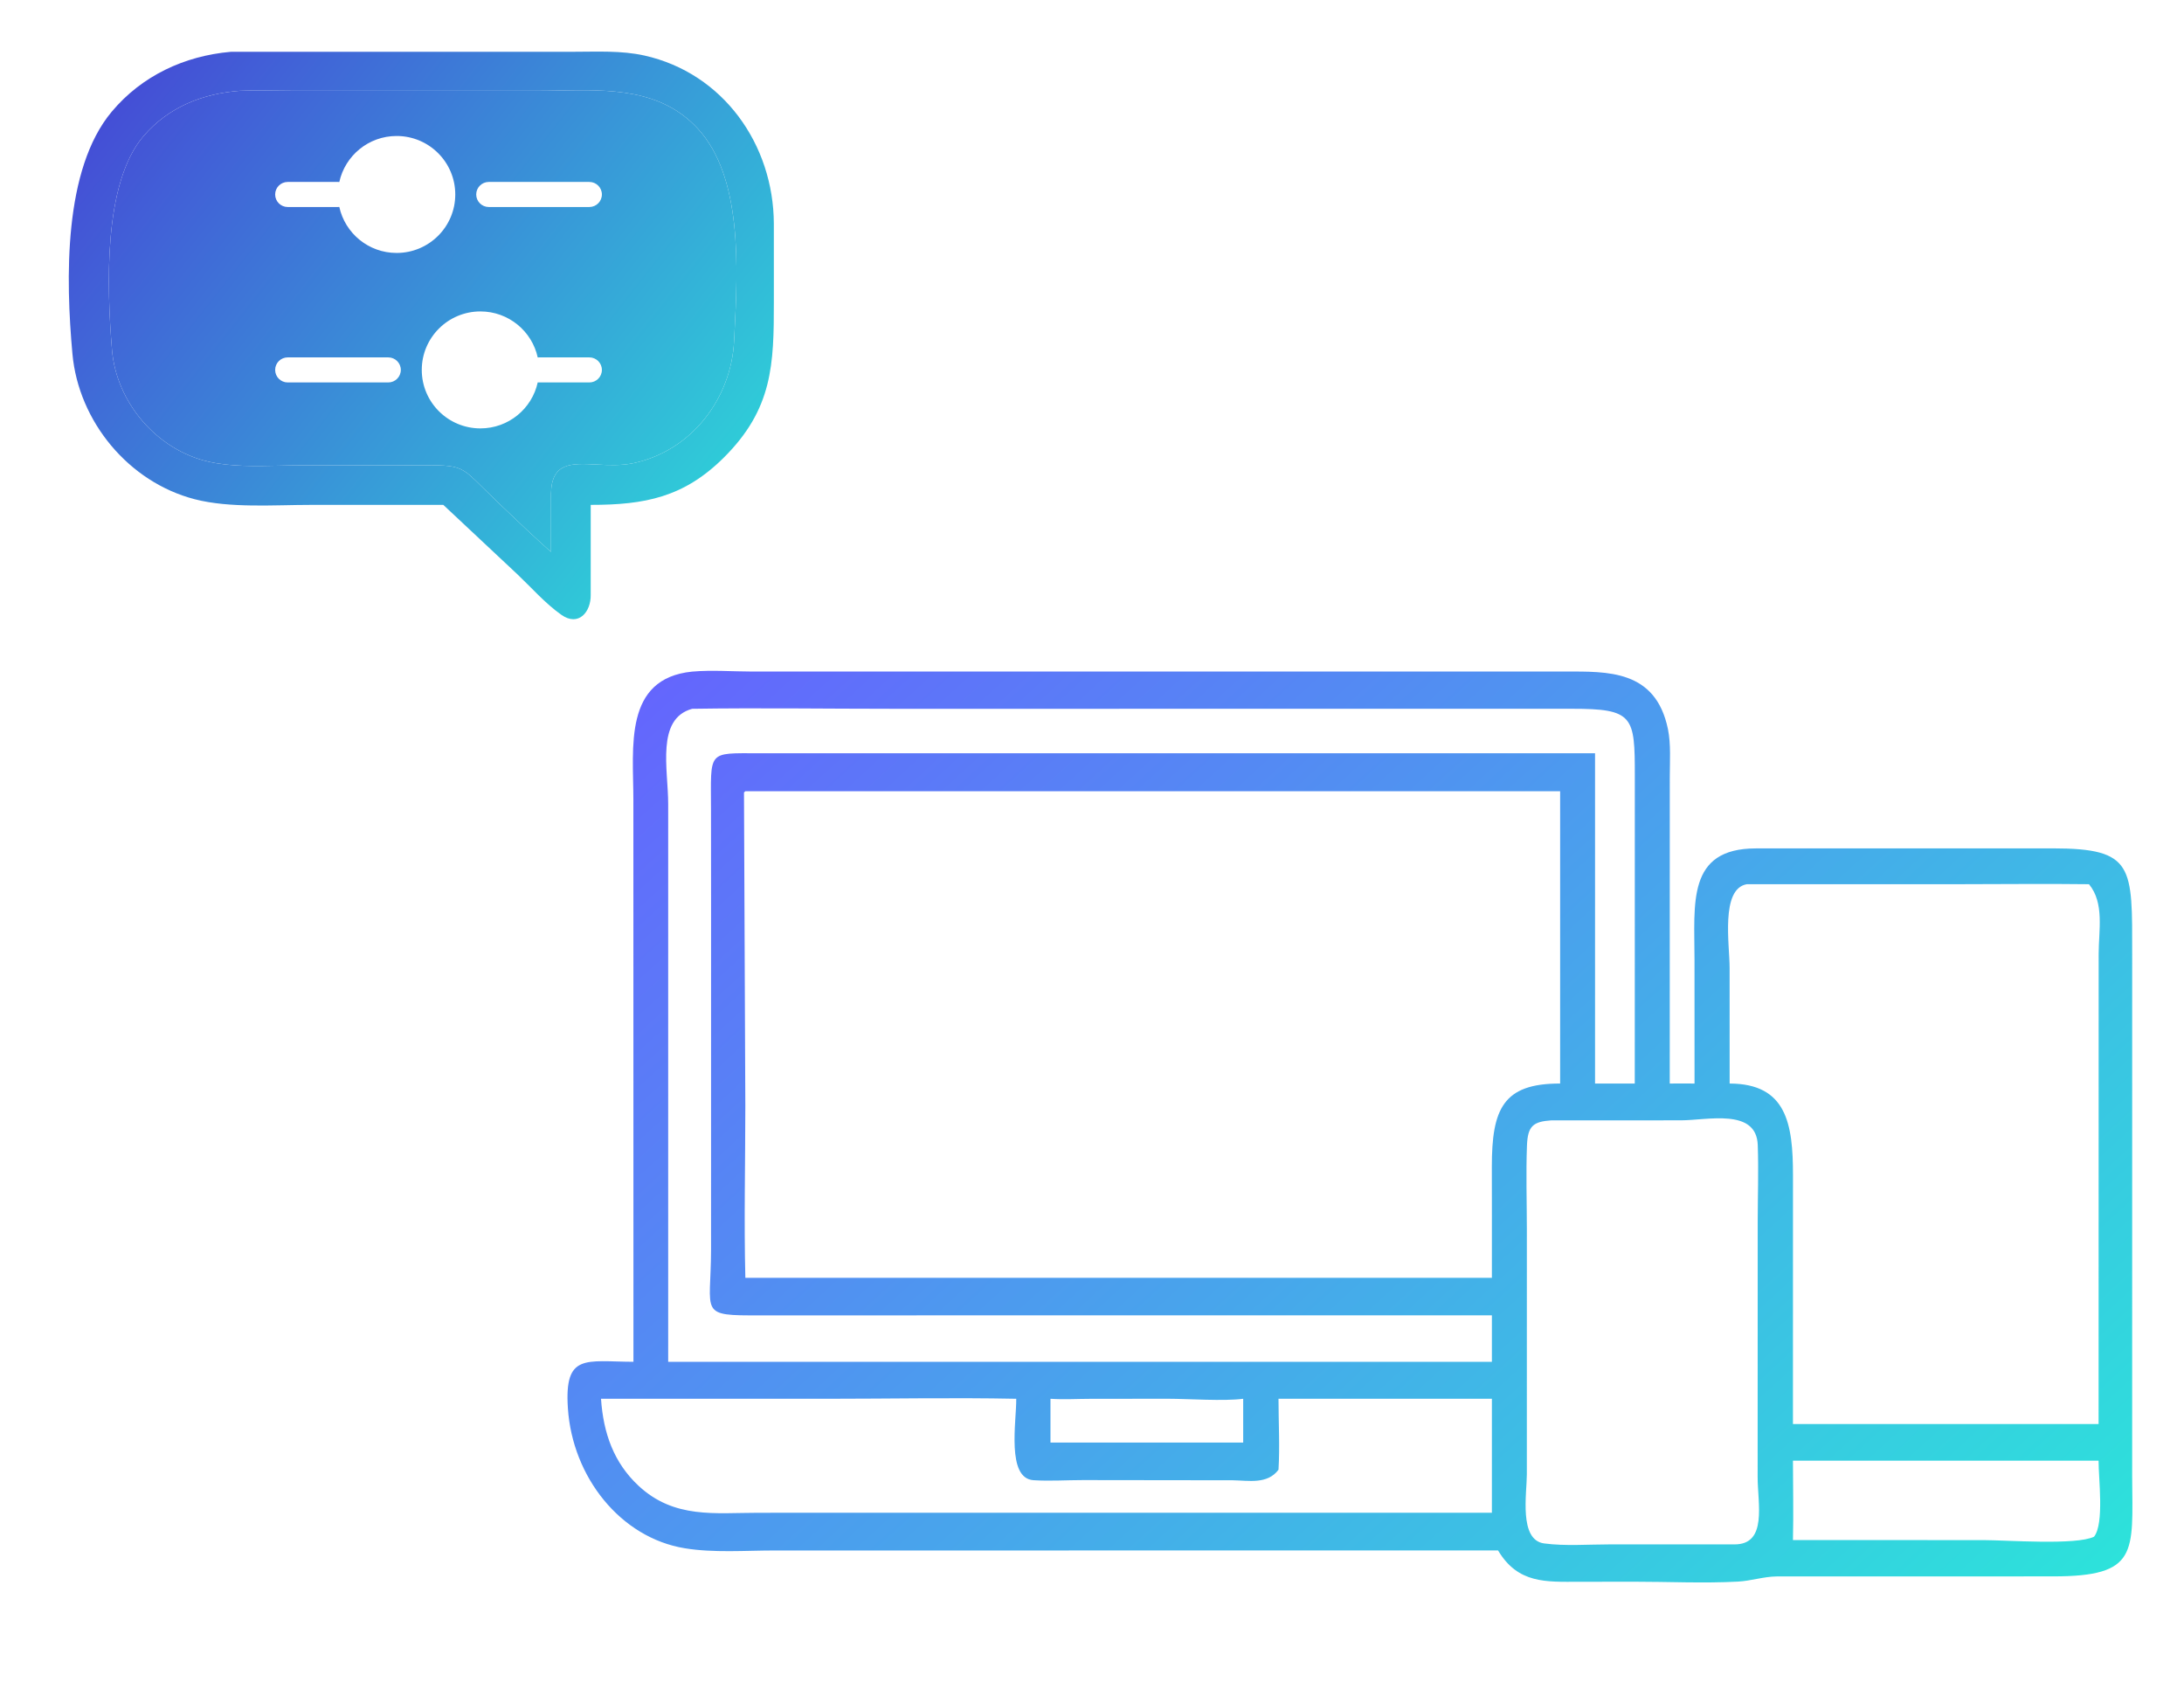 <svg width="127" height="99" viewBox="0 0 127 99" fill="none" xmlns="http://www.w3.org/2000/svg">
<path d="M25.778 29.352L18.066 29.353C15.945 29.354 13.375 29.553 11.329 29.026C7.477 28.032 4.57 24.497 4.213 20.582C3.817 16.233 3.682 9.848 6.502 6.488C8.251 4.404 10.723 3.249 13.421 3.012L13.57 3.011L33.329 3.01C34.701 3.01 36.123 2.928 37.469 3.228C42.06 4.252 44.979 8.406 44.999 12.996L45 17.537C45.002 21.179 44.943 23.768 42.087 26.607C39.771 28.909 37.497 29.354 34.35 29.352V34.592C34.364 35.572 33.647 36.451 32.643 35.744C31.72 35.095 30.898 34.159 30.078 33.381L25.778 29.352ZM13.944 5.278C11.771 5.445 9.794 6.228 8.352 7.906C5.995 10.649 6.212 16.674 6.511 20.328C6.761 23.385 9.105 26.149 12.119 26.839C13.418 27.136 14.86 27.103 16.244 27.072C16.654 27.063 17.059 27.053 17.454 27.053L24.056 27.05C24.108 27.05 24.159 27.049 24.209 27.049C25.65 27.041 26.275 27.038 26.787 27.276C27.178 27.459 27.504 27.782 28.079 28.352C28.302 28.574 28.563 28.832 28.879 29.134C28.995 29.244 29.11 29.355 29.225 29.465C30.152 30.351 31.081 31.237 32.041 32.087V28.703C32.071 26.872 33.233 26.932 34.686 27.006C35.373 27.042 36.125 27.08 36.853 26.924C40.208 26.204 42.518 23.179 42.688 19.826C42.694 19.7 42.7 19.571 42.707 19.441C42.907 15.565 43.178 10.29 40.572 7.472C38.425 5.149 35.409 5.206 32.492 5.261C32.05 5.269 31.61 5.277 31.175 5.277L17.137 5.277C16.788 5.277 16.438 5.272 16.086 5.267C15.37 5.257 14.652 5.247 13.944 5.278Z" fill="url(#paint0_linear_622_1730)"/>
<path fill-rule="evenodd" clip-rule="evenodd" d="M13.944 5.278C11.771 5.445 9.794 6.228 8.352 7.906C5.995 10.649 6.212 16.674 6.511 20.328C6.761 23.385 9.105 26.149 12.119 26.839C13.418 27.136 14.86 27.103 16.244 27.072C16.654 27.063 17.059 27.053 17.454 27.053L24.056 27.05L24.209 27.049C25.65 27.041 26.275 27.038 26.787 27.276C27.178 27.459 27.504 27.782 28.079 28.352C28.302 28.574 28.563 28.832 28.879 29.134L29.225 29.465C30.152 30.351 31.081 31.237 32.041 32.087V28.703C32.071 26.872 33.233 26.932 34.686 27.006C35.373 27.042 36.125 27.08 36.853 26.924C40.208 26.204 42.518 23.179 42.688 19.826L42.707 19.441C42.907 15.565 43.178 10.29 40.572 7.472C38.425 5.149 35.409 5.206 32.492 5.261C32.05 5.269 31.61 5.277 31.175 5.277L17.137 5.277C16.788 5.277 16.438 5.272 16.086 5.267C15.37 5.257 14.652 5.247 13.944 5.278ZM24.526 21.506C24.526 23.384 26.052 24.906 27.936 24.906C29.57 24.906 30.936 23.761 31.269 22.231C31.294 22.233 31.32 22.235 31.346 22.235H34.269C34.673 22.235 35 21.909 35 21.506C35 21.104 34.673 20.778 34.269 20.778H31.346C31.32 20.778 31.294 20.779 31.269 20.782C30.936 19.252 29.57 18.106 27.936 18.106C26.052 18.106 24.526 19.629 24.526 21.506ZM28.423 10.578C28.02 10.578 27.692 10.904 27.692 11.306C27.692 11.709 28.02 12.035 28.423 12.035H34.269C34.673 12.035 35 11.709 35 11.306C35 10.904 34.673 10.578 34.269 10.578H28.423ZM26.474 11.306C26.474 13.184 24.948 14.706 23.064 14.706C21.43 14.706 20.064 13.561 19.731 12.031C19.706 12.034 19.68 12.035 19.654 12.035H16.731C16.327 12.035 16 11.709 16 11.306C16 10.904 16.327 10.578 16.731 10.578H19.654C19.68 10.578 19.706 10.579 19.731 10.582C20.064 9.052 21.43 7.906 23.064 7.906C24.948 7.906 26.474 9.429 26.474 11.306ZM23.308 21.506C23.308 21.104 22.98 20.778 22.577 20.778H16.731C16.327 20.778 16 21.104 16 21.506C16 21.909 16.327 22.235 16.731 22.235H22.577C22.98 22.235 23.308 21.909 23.308 21.506Z" fill="url(#paint1_linear_622_1730)"/>
<path d="M36.835 79.172L36.831 46.475C36.827 43.437 36.255 39.445 40.251 39.046C41.408 38.945 42.6 39.042 43.761 39.043L91 39.042C93.478 39.041 96.27 38.93 96.989 42.377C97.172 43.258 97.098 44.279 97.098 45.181L97.096 62.995C97.577 62.986 98.057 62.992 98.538 62.995L98.536 55.788C98.536 52.528 98.08 49.332 102.097 49.325L119.365 49.322C124.117 49.325 123.987 50.377 123.987 55.518L123.986 85.862C124.012 90.271 124.36 91.647 119.386 91.648L103.319 91.651C102.552 91.659 101.827 91.91 101.068 91.951C99.074 92.059 96.96 91.955 94.954 91.957L91.809 91.962C89.911 91.962 88.273 92.087 87.113 90.14L45.045 90.142C43.34 90.142 41.509 90.288 39.826 90.014C36.081 89.405 33.287 85.874 33.023 81.872C32.812 78.666 34.048 79.16 36.835 79.172ZM40.251 41.208C38.135 41.788 38.855 44.727 38.855 46.737L38.855 79.172H86.754V76.471L44.233 76.473C40.579 76.49 41.341 76.417 41.348 72.649L41.349 52.567L41.345 47.092C41.342 43.606 41.096 43.793 44.131 43.792L92.752 43.793V62.995H95.062L95.065 45.097C95.067 41.636 94.991 41.204 91.393 41.206L51.951 41.208C48.053 41.208 44.148 41.148 40.251 41.208ZM43.342 46.002L43.263 46.07L43.341 64.292C43.34 67.617 43.261 70.967 43.342 74.289H86.754V70.23L86.751 67.829C86.75 64.474 87.401 62.987 90.722 62.995V46.002H43.342ZM101.579 51.406C100.039 51.673 100.577 54.919 100.577 56.275L100.579 62.995C103.898 63.004 104.262 65.35 104.262 68.323L104.26 82.792H121.032H122.033L122.037 55.462C122.038 54.1 122.382 52.503 121.475 51.406C118.921 51.373 116.361 51.406 113.806 51.406L101.579 51.406ZM90.214 65.135C89.146 65.208 88.836 65.466 88.793 66.605C88.732 68.211 88.785 69.841 88.787 71.45L88.786 85.708C88.786 86.828 88.311 89.536 89.792 89.732C91.022 89.895 92.348 89.788 93.588 89.788L100.849 89.788C102.797 89.805 102.202 87.404 102.207 85.864L102.211 71.036C102.213 69.554 102.266 68.052 102.214 66.573C102.139 64.405 99.276 65.134 97.732 65.134L90.214 65.135ZM48.037 81.322H34.949C35.084 83.32 35.693 85.041 37.13 86.379C39.203 88.31 41.572 87.95 44.109 87.95L78.24 87.948H86.754V81.322H74.345C74.346 82.681 74.427 84.095 74.345 85.447C73.699 86.314 72.6 86.071 71.684 86.06L62.973 86.049C62.022 86.049 61.046 86.116 60.099 86.056C58.511 85.955 59.11 82.632 59.094 81.322C55.414 81.247 51.719 81.323 48.037 81.322ZM61.085 81.322V83.868H72.292V81.322C71.149 81.472 69.102 81.321 67.875 81.32L63.384 81.325C62.626 81.327 61.841 81.374 61.085 81.322ZM104.26 84.921C104.263 86.457 104.297 88.002 104.26 89.537L115.341 89.539C116.694 89.539 120.719 89.851 121.77 89.341C122.373 88.57 122.026 85.954 122.033 84.921H104.26Z" fill="url(#paint2_linear_622_1730)"/>
<defs>
<linearGradient id="paint0_linear_622_1730" x1="-1.643" y1="9.17" x2="41.411" y2="43.052" gradientUnits="userSpaceOnUse">
<stop stop-color="#4740D6"/>
<stop offset="1" stop-color="#2AE8D9"/>
</linearGradient>
<linearGradient id="paint1_linear_622_1730" x1="-1.643" y1="9.17" x2="41.411" y2="43.052" gradientUnits="userSpaceOnUse">
<stop stop-color="#4740D6"/>
<stop offset="1" stop-color="#2AE8D9"/>
</linearGradient>
<linearGradient id="paint2_linear_622_1730" x1="20.45" y1="48.912" x2="91.35" y2="126.151" gradientUnits="userSpaceOnUse">
<stop stop-color="#675FFF"/>
<stop offset="1" stop-color="#2AE8D9"/>
</linearGradient>
</defs>
</svg>
